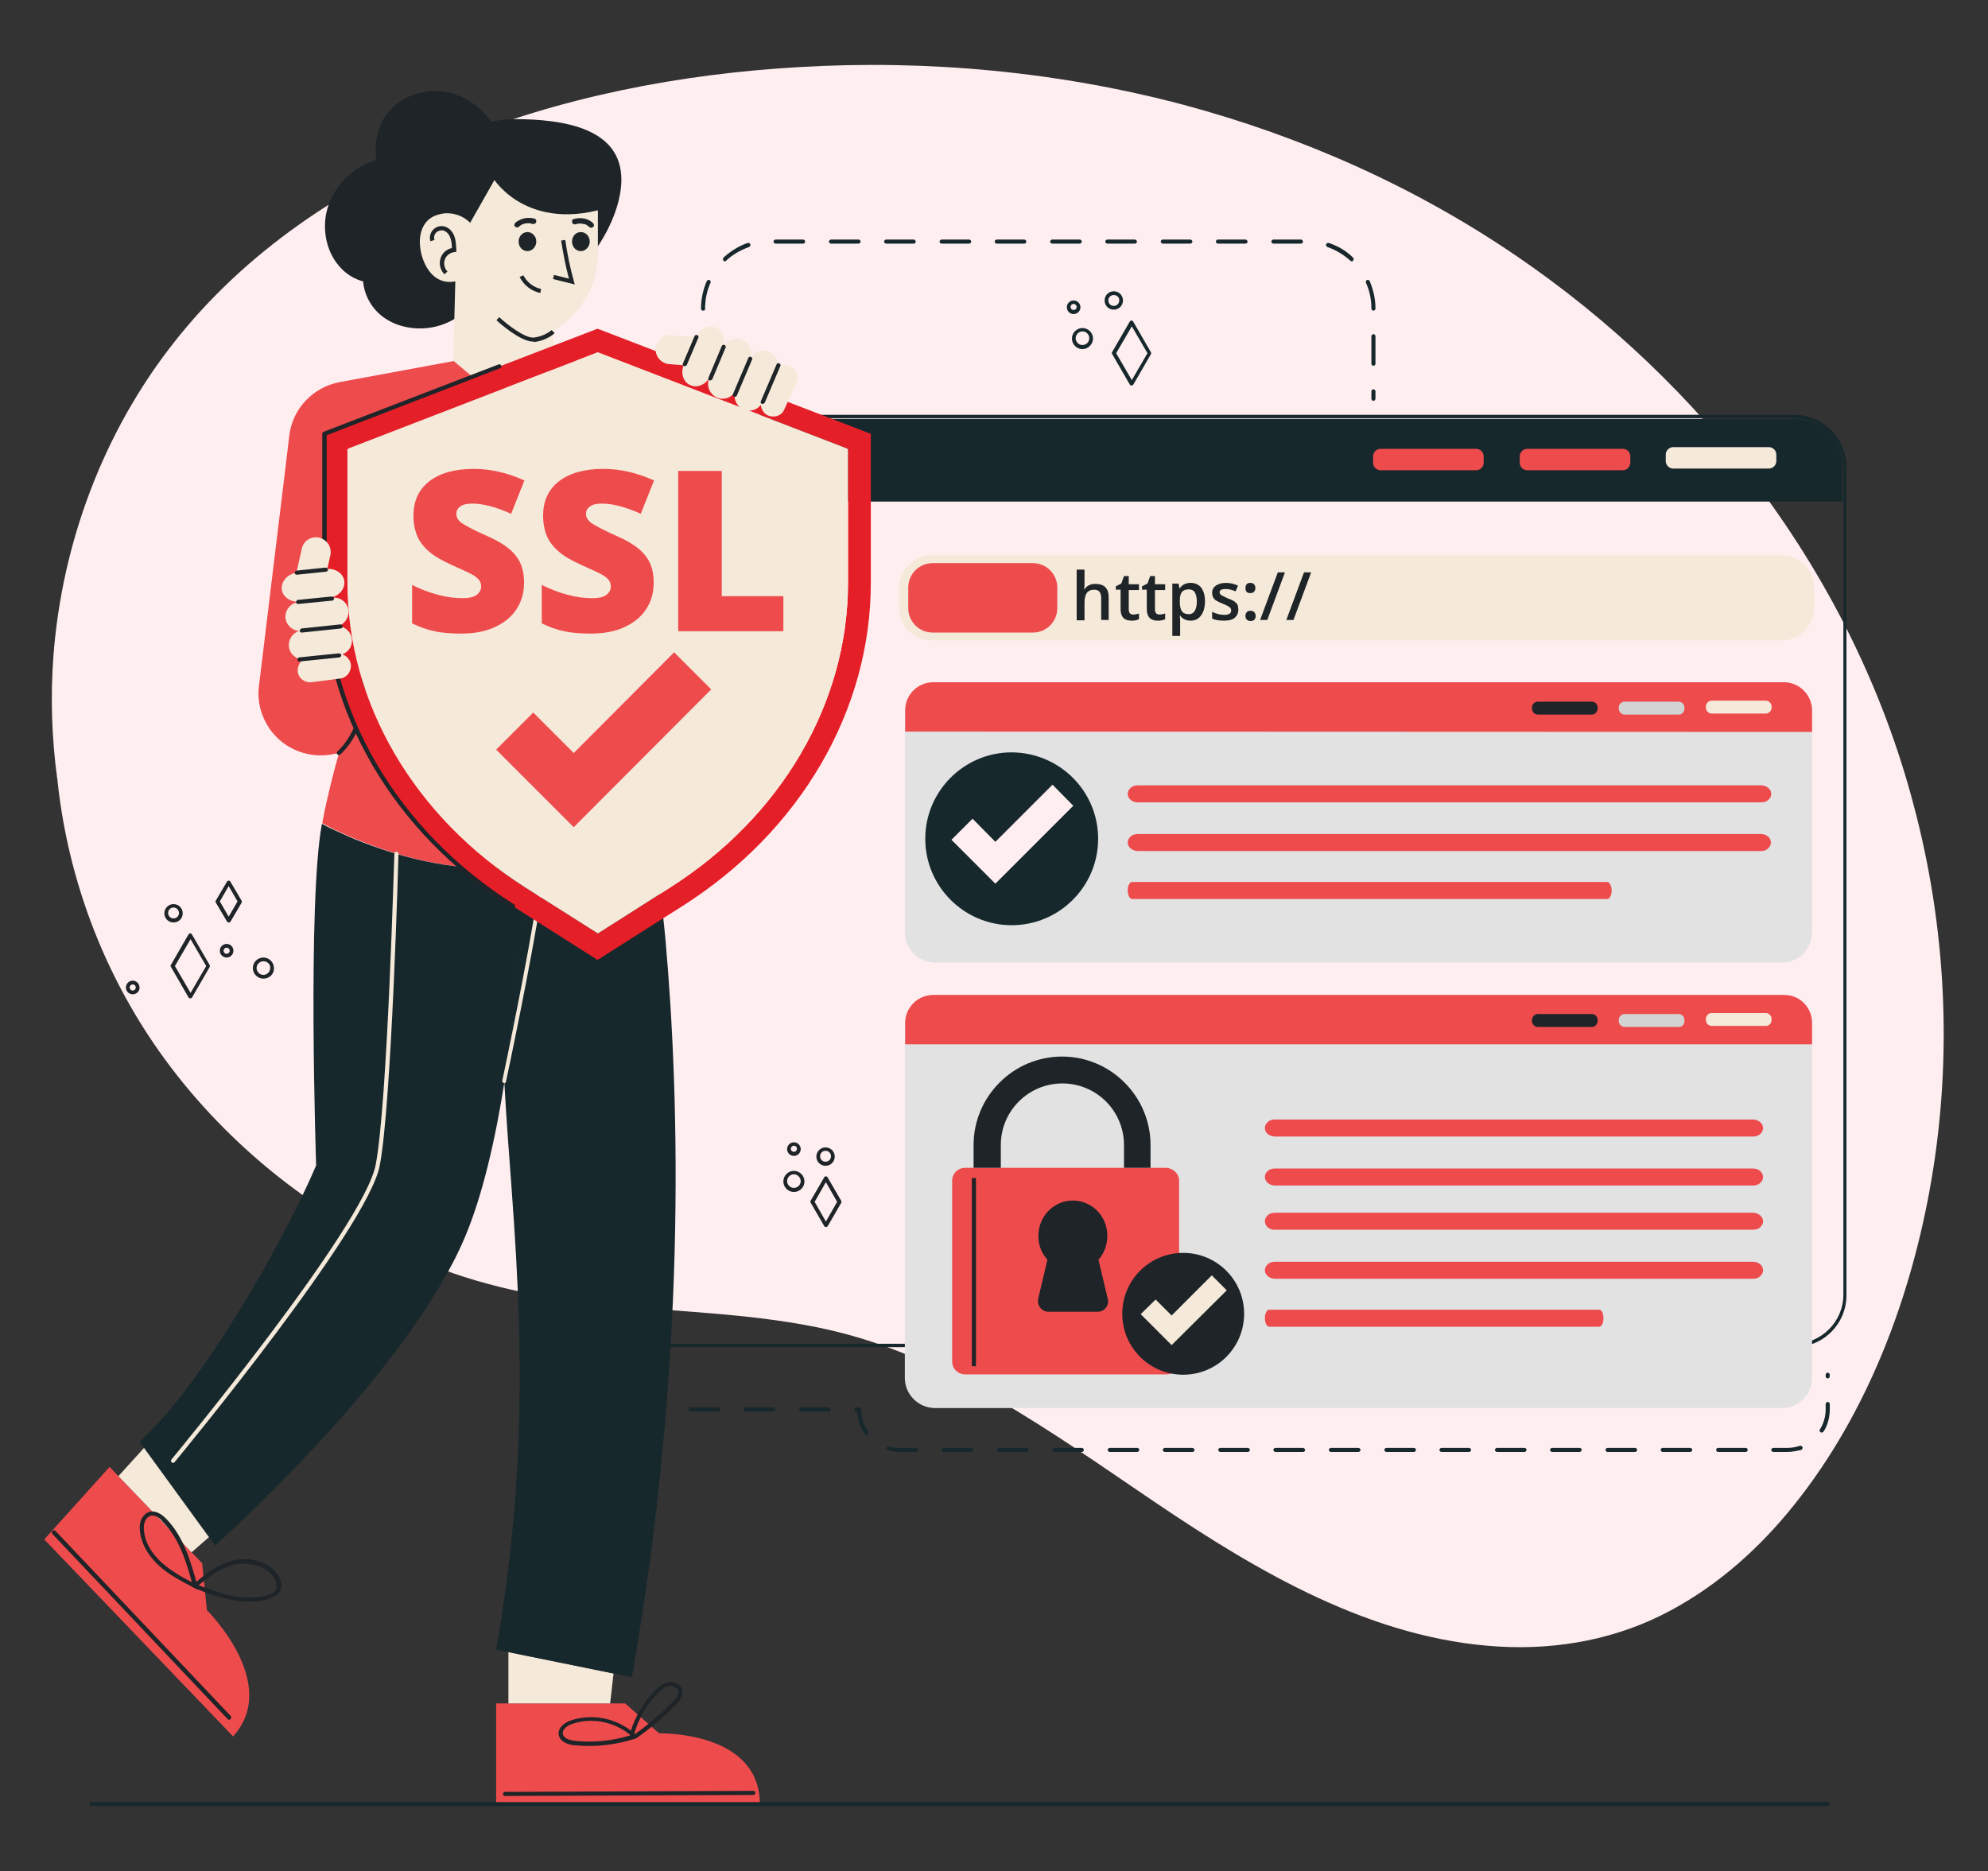 <?xml version="1.0" encoding="utf-8"?>
<!-- Generator: Adobe Illustrator 23.0.2, SVG Export Plug-In . SVG Version: 6.00 Build 0)  -->
<svg version="1.1" id="Layer_1" xmlns="http://www.w3.org/2000/svg" xmlns:xlink="http://www.w3.org/1999/xlink" x="0px" y="0px"
	 viewBox="0 0 584.2 549.9" style="enable-background:new 0 0 584.2 549.9;" xml:space="preserve">
<rect x="0" y="0" width="584.2" height="549.9" fill="#333333" stroke="none"/>
<style type="text/css">
	.st0{fill:#FFEEF0;}
	.st1{fill:#17282D;}
	.st2{fill:#F5E9D9;}
	.st3{fill:#EE4B4D;}
	.st4{fill:#1E2427;}
	.st5{fill:#E51F28;}
	.st6{fill:#E2E2E2;}
	.st7{fill:#D3D3D3;}
</style>
<g>
	<path class="st0" d="M567.6,346.6c-5.8,34.1-18.6,68.5-40.4,95.7c-10,12.5-22.1,23.4-36.3,31c-15.4,8.3-32.8,11.6-50.3,10.6
		c-37.3-2.1-70.8-21.9-101-42.3c-30.1-20.3-60.4-42.8-96.5-50.9c-19.7-4.4-40.1-5-60.2-6.8c-17.9-1.6-35.6-4.5-52.5-10.7
		c-29.7-10.9-56.3-30.2-76.3-54.6c-20.8-25.4-33.7-56.4-37.2-89.1c0-0.2,0-0.5-0.1-0.8c-1.6-11.8-2-23.9-1.1-35.9
		c2.5-33.2,14.7-65.8,35.3-92c20.9-26.7,49.8-46,80.9-58.8c32.7-13.5,68-20.3,103.2-22.3c37.8-2.2,76.1,1.4,112.7,11.1
		c34.7,9.3,67.8,24,97.5,44.2c27.5,18.7,52.1,42,72,68.8c20.6,27.7,36.2,59.2,45,92.6C571.9,272.3,573.8,310.1,567.6,346.6"/>
	<path class="st1" d="M541.5,136.9v10.5H168.4v-10.5c0-7.6,6.2-13.8,13.8-13.8h345.6C535.3,123.1,541.5,129.3,541.5,136.9"/>
	<path class="st2" d="M519.8,137.7h-28.1c-1.2,0-2.2-1-2.2-2.2v-1.9c0-1.2,1-2.2,2.2-2.2h28.1c1.2,0,2.2,1,2.2,2.2v1.9
		C522,136.7,521,137.7,519.8,137.7"/>
	<path class="st3" d="M476.9,138.2h-28.1c-1.2,0-2.2-1-2.2-2.2v-1.9c0-1.2,1-2.2,2.2-2.2h28.1c1.2,0,2.2,1,2.2,2.2v1.9
		C479,137.2,478.1,138.2,476.9,138.2"/>
	<path class="st3" d="M433.8,138.2h-28.1c-1.2,0-2.2-1-2.2-2.2v-1.9c0-1.2,1-2.2,2.2-2.2h28.1c1.2,0,2.2,1,2.2,2.2v1.9
		C436,137.2,435,138.2,433.8,138.2"/>
	<path class="st1" d="M527.3,395.9H182.6c-8.5,0-15.4-6.9-15.4-15.4V137.3c0-8.5,6.9-15.4,15.4-15.4h344.7c8.5,0,15.3,6.9,15.3,15.4
		v243.2C542.7,389,535.8,395.9,527.3,395.9 M182.6,122.9c-8,0-14.4,6.5-14.4,14.4v243.2c0,8,6.5,14.4,14.4,14.4h344.7
		c7.9,0,14.4-6.5,14.4-14.4V137.3c0-8-6.5-14.4-14.4-14.4H182.6z"/>
	<path class="st3" d="M190,241c-1.1,0.8-2.2,1.5-3.3,2.2c-7.5,4.7-15.1,7.7-22.5,9.6c-3.2,0.8-6.3,1.4-9.4,1.7
		c-19.6,2.5-36.5-2.5-48.2-7.1c-3.2-1.2-5.9-2.5-8.1-3.5c-0.6-0.3-1.1-0.5-1.6-0.8c-0.9-0.4-1.6-0.9-2.2-1.2c0.1-0.4,0.1-0.7,0.2-1
		c0.6-3.3,1.3-6.3,2-9.2c0.9-3.8,1.8-7.3,2.8-10.5c-1.8,0.5-3.6,0.8-5.4,0.8c-7.2,0-14.3-4.2-17.2-11.9c-1-2.7-1.4-5.6-1-8.5
		l5.2-42.9l2.4-19.7l1.3-10.9c0.9-7.9,6.9-14.3,14.8-15.8l24.9-4.6l9.2-1.7l34.4,0l11.3,0L190,241z"/>
	<path class="st4" d="M99.6,221.9c-0.2,0-0.3-0.1-0.5-0.2c-0.2-0.3-0.2-0.6,0.1-0.9c0.1-0.1,8.4-7.3,6.7-20.8c0-0.3,0.2-0.6,0.5-0.7
		c0.3,0,0.6,0.2,0.7,0.5c1.8,14.2-6.7,21.6-7.1,21.9C99.8,221.8,99.7,221.9,99.6,221.9"/>
	<path class="st3" d="M32.2,431.1l27.2,28.3l1.4,13.8c0,0,21.8,21.5,7.7,37.1L13,452.4L32.2,431.1z"/>
	<polygon class="st2" points="44.6,423 62.7,450.6 56.3,456.2 34.8,433.8 	"/>
	<path class="st3" d="M145.8,500.6h37.9l10,8.8c0,0,29.6-0.8,29.6,20.8h-77.5V500.6z"/>
	<polygon class="st2" points="149.4,485.5 180.3,491.8 179.3,500.6 149.4,500.6 	"/>
	<path class="st1" d="M154.7,254.5c0,0.1,0,0.3,0,0.4c0,0.1,0,0.3,0,0.4c0,0.1,0,0.1,0,0.2c0,0.1,0,0.1,0,0.2c0,0.1,0,0.1,0,0.2
		c-0.8,14-2.3,32.9-5,51.9c-0.4,3.2-0.9,6.4-1.4,9.6c0,0.1,0,0.1,0,0.2c-2.7,17.2-6.5,33.7-11.6,45.8C120.4,402.2,69,449,63.2,454.2
		L41,423.7c18.7-16.8,43-60.2,51.9-81.2c0,0-2.6-77.5,1.7-100.4c0.9,0.5,2.2,1.2,3.8,1.9c2.2,1,4.9,2.3,8.1,3.5
		C118.2,252,135.1,257,154.7,254.5"/>
	<path class="st1" d="M185.7,492.9l-39.9-8.1c12.7-71.8,4.4-126.5,2.4-167c0-0.1,0-0.1,0-0.2c0.5-3.2,1-6.4,1.4-9.6
		c2.6-19,4.1-38,5-51.9c0-0.1,0-0.1,0-0.2c0-0.1,0-0.1,0-0.2c0-0.1,0-0.1,0-0.2c0-0.1,0-0.3,0-0.4h0c0-0.2,0-0.3,0-0.4
		c3.1-0.4,6.3-1,9.4-1.7c8.6-2.1,17.4-5.9,25.9-11.8c0.3,1.5,0.5,2.3,0.5,2.3c2.1,9.1,4,19.9,5.1,32v0
		C199.8,323.4,201.8,401.4,185.7,492.9"/>
	<path class="st4" d="M67.3,505.4c-0.2,0-0.3-0.1-0.4-0.2l-51.5-54.4c-0.2-0.2-0.2-0.6,0-0.9c0.2-0.2,0.6-0.2,0.9,0l51.5,54.4
		c0.2,0.2,0.2,0.6,0,0.9C67.6,505.3,67.5,505.4,67.3,505.4"/>
	<path class="st4" d="M148.4,527.8c-0.3,0-0.6-0.3-0.6-0.6c0-0.3,0.3-0.6,0.6-0.6l73-0.3h0c0.3,0,0.6,0.3,0.6,0.6
		c0,0.3-0.3,0.6-0.6,0.6L148.4,527.8L148.4,527.8z"/>
	<path class="st4" d="M173.1,513.1c-1.4,0-2.9-0.1-4.3-0.2c-2.7-0.3-4.3-1.4-4.6-3c-0.4-2.1,1.7-3.7,3.6-4.3c5.9-2,12.7-0.8,17.6,3
		c1.4-4.4,3.8-8.4,7-11.7c1-1.1,2.3-2.2,3.9-2.5c1.7-0.3,3.7,0.5,4.2,2.3c0.4,1.7-0.8,3.2-1.9,4.3c-3.6,3.6-7.5,7-11.7,9.9
		c-0.2,0.1-0.4,0.1-0.5,0.1c-0.1,0-0.1,0.1-0.2,0.1C182,512.4,177.6,513.1,173.1,513.1 M173.7,505.7c-1.9,0-3.7,0.3-5.5,0.9
		c-1.2,0.4-3.1,1.5-2.8,3c0.3,1.5,2.6,1.9,3.6,2c5.4,0.6,11,0,16.2-1.6c0,0-0.1-0.1-0.1-0.2C182,507.2,177.8,505.7,173.7,505.7
		 M186.4,509.4c0.1,0.1,0.1,0.1,0.2,0.2c4-2.8,7.7-6,11.1-9.5c0.9-0.9,1.8-2,1.6-3.2c-0.3-1.1-1.7-1.6-2.7-1.4
		c-1.3,0.2-2.4,1.2-3.3,2.1C190.1,500.9,187.7,505,186.4,509.4"/>
	<path class="st4" d="M73.5,470.7c-1.8,0-3.8-0.2-5.8-0.6c-3.6-0.7-7-2-10.4-3.3c-0.2,0-0.3-0.1-0.4-0.2c0,0-0.1-0.1-0.1-0.1
		c-3.4-1.8-7-3.6-10-6.3c-3.4-3.1-5.4-6.8-5.7-10.5c-0.1-1.2,0-2.2,0.4-3.1c0.5-1.1,1.4-2,2.4-2.3c1.5-0.4,3.2,0.3,4.8,1.9
		c5.1,5.1,7.3,12.5,9,18.7c3.8-3.4,7.2-5.4,10.8-6.3c4.9-1.2,10.1,0.3,12.8,3.7c1.1,1.4,2,3.7,0.9,5.5c-0.8,1.3-2.3,1.8-3.4,2.1
		C77.1,470.5,75.3,470.7,73.5,470.7 M58.4,465.9c3.1,1.1,6.2,2.3,9.4,3c3.9,0.8,7.5,0.8,10.5,0c1.4-0.4,2.2-0.9,2.7-1.6
		c0.7-1.2,0.1-2.9-0.8-4.1c-2.8-3.5-7.8-4.2-11.6-3.3C65.4,460.7,62.1,462.6,58.4,465.9 M44.8,445.4c-0.2,0-0.4,0-0.6,0.1
		c-0.7,0.2-1.3,0.8-1.6,1.6c-0.3,0.7-0.4,1.5-0.3,2.5c0.2,3.4,2.1,6.8,5.3,9.7c2.6,2.3,5.7,4.1,8.8,5.7c-1.7-6.2-3.8-13-8.6-17.8
		C47.1,446.2,45.9,445.4,44.8,445.4"/>
	<path class="st2" d="M148.2,318.3c0,0-0.1,0-0.1,0c-0.3-0.1-0.5-0.4-0.5-0.7c0.1-0.4,7.7-36.3,10.4-54.9c0-0.3,0.2-0.5,0.5-0.5
		l16.7-3.2c0.3-0.1,0.6,0.2,0.7,0.5c0.1,0.3-0.2,0.6-0.5,0.7l-16.3,3.1c-2.8,18.7-10.3,54.2-10.4,54.5
		C148.7,318.1,148.5,318.3,148.2,318.3"/>
	<path class="st2" d="M50.9,429.9c-0.1,0-0.3,0-0.4-0.1c-0.3-0.2-0.3-0.6-0.1-0.9c0.6-0.7,56.6-68.5,60-86.6
		c3.5-18.2,5.4-90.6,5.5-91.4c0-0.3,0.3-0.6,0.6-0.6c0.3,0,0.6,0.3,0.6,0.6c0,0.7-2,73.3-5.5,91.6c-3.5,18.4-58,84.4-60.3,87.2
		C51.2,429.8,51.1,429.9,50.9,429.9"/>
	<path class="st4" d="M159.9,79.6c-1.6,4.2-5.4,7.2-9.7,8.2c-3.1,0.7-6.5,0.2-9.3-1.3c-3.5,5.7-9.6,9.7-16.6,10
		c-4.7,0.2-9.6-1.2-13.1-4.5c-2.6-2.5-4.2-5.8-4.5-9.3c-2.2-0.6-4.2-1.7-5.9-3.3c-3.7-3.5-5.4-8.4-5.3-13.4
		c0.2-8.9,6.7-16.5,15.1-19c-0.5-3.3-0.2-6.7,1.1-9.9c2.9-7.5,11.3-11.4,19.1-10.1c7.6,1.2,13.6,7.1,16.5,13.9
		c4.2,0.9,7.8,3.8,9.4,8c1.6,4.3,0.7,8.9-2,12.2c1.8,1.6,3.3,3.5,4.4,5.7C161.2,70.8,161.5,75.5,159.9,79.6"/>
	<path class="st4" d="M123.8,62.3c0,15,12.2,27.2,27.2,27.2c15,0,31.6-21.6,31.6-36.7c0-15-16.6-17.8-31.6-17.8
		C136,35,123.8,47.2,123.8,62.3"/>
	<path class="st2" d="M124.1,75.6c1.6,5,5,8,9.7,7.1l-0.6,23.3l5,4.2c8,6.7,20.1,4.7,25.5-4.2l-1.5-8.2l3.7-3
		c6.2-5,9.8-12.4,9.8-20.3V61.8c-12.1,3-20.3-0.3-25.1-3.7c-3.6-2.6-5.3-5.2-5.3-5.2l-2.1,3.7l-5,8.8v0.1l0,0
		c-1.6-1.6-3.7-2.6-6-2.8c-1.1-0.1-2.3,0-3.5,0.4C123.6,64.5,122.4,70.2,124.1,75.6"/>
	<path class="st4" d="M168.1,71c0,1.6,1.2,2.8,2.6,2.8c1.4,0,2.6-1.3,2.6-2.8c0-1.6-1.2-2.8-2.6-2.8C169.2,68.2,168.1,69.4,168.1,71
		"/>
	<path class="st4" d="M152.4,71c0,1.6,1.2,2.8,2.6,2.8c1.4,0,2.6-1.3,2.6-2.8c0-1.6-1.2-2.8-2.6-2.8C153.6,68.2,152.4,69.4,152.4,71
		"/>
	<path class="st4" d="M168.5,64.4c2-0.6,4.2-0.3,5.7,1.1c0.3,0.3,0.5,0.8,0.2,1.1c-0.3,0.3-0.8,0.5-1.1,0.2
		c-0.2-0.1-0.3-0.3-0.5-0.4c-0.1-0.1-0.2-0.1-0.3-0.2c0,0,0,0,0,0c0,0-0.1,0-0.1-0.1c-0.2-0.1-0.4-0.2-0.6-0.2
		c-0.1,0-0.2-0.1-0.3-0.1c0,0,0,0,0,0c-0.1,0-0.1,0-0.2,0c-0.2,0-0.4-0.1-0.6-0.1c-0.1,0-0.2,0-0.3,0c-0.1,0-0.1,0-0.2,0
		c0,0,0,0,0,0c0,0,0,0,0,0c-0.2,0-0.4,0-0.6,0.1c-0.1,0-0.2,0-0.3,0.1c0,0-0.1,0-0.1,0c0,0,0,0,0,0c0,0,0,0,0,0
		c-0.4,0.1-0.9,0-1-0.4C168,65,168.1,64.5,168.5,64.4"/>
	<path class="st4" d="M157.5,65.4c-0.2,0.4-0.7,0.5-1,0.4c0,0,0,0,0,0c0,0,0,0,0,0c0,0-0.1,0-0.1,0c-0.1,0-0.2,0-0.3-0.1
		c-0.2,0-0.4-0.1-0.6-0.1c0,0,0,0,0,0c0,0,0,0,0,0c-0.1,0-0.1,0-0.2,0c-0.1,0-0.2,0-0.3,0c-0.2,0-0.4,0-0.6,0.1c-0.1,0-0.1,0-0.2,0
		c0,0,0,0,0,0c-0.1,0-0.2,0.1-0.3,0.1c-0.2,0.1-0.4,0.1-0.6,0.2c0,0-0.1,0-0.1,0.1c0,0,0,0,0,0c-0.1,0.1-0.2,0.1-0.3,0.2
		c-0.2,0.1-0.3,0.2-0.5,0.4c-0.3,0.3-0.9,0.1-1.1-0.2c-0.3-0.3-0.1-0.8,0.2-1.1c1.6-1.3,3.8-1.7,5.7-1.1
		C157.6,64.5,157.7,65,157.5,65.4"/>
	<path class="st4" d="M156.7,100.4c-3.8,0-10.1-5.6-10.8-6.3l0.8-0.9c1.9,1.8,7.5,6.3,10.2,6c3.3-0.4,5.2-2.2,5.2-2.2l0.9,0.9
		c-0.1,0.1-2.2,2.1-5.9,2.6C157,100.4,156.9,100.4,156.7,100.4"/>
	<path class="st4" d="M168.9,83.6l-6.4-1.6l0.3-1.2l4.4,1.1c-1-3.7-1.7-7.4-2.3-11.2l1.2-0.2c0.6,4.1,1.4,8.1,2.5,12L168.9,83.6z"/>
	<path class="st4" d="M158.8,86.1c-2.6-0.5-4.9-2.3-6.1-4.7l1.1-0.5c1,2,3,3.6,5.2,4L158.8,86.1z"/>
	<path class="st4" d="M130.6,80.6c-1.2-1.2-1.7-3.1-1.1-4.8c0.5-1.5,1.8-2.6,3.3-2.9c0-1-0.1-2.1-0.5-3.1c-0.3-0.9-1.1-1.9-2.2-2.1
		c-0.7-0.1-1.5,0.2-2,0.7c-0.5,0.6-0.7,1.4-0.4,2.1l-1.2,0.4c-0.4-1.1-0.1-2.4,0.7-3.3c0.8-0.9,2-1.3,3.1-1.1
		c1.4,0.2,2.6,1.3,3.2,2.9c0.5,1.3,0.5,2.7,0.6,4l0,0.6l-0.6,0.1c-1.2,0.1-2.4,1-2.8,2.2c-0.4,1.2-0.1,2.6,0.8,3.5L130.6,80.6z"/>
	<path class="st5" d="M175.6,96.6l-80.3,30.9v43.8c0,37.5,20.7,73.1,55.4,95l24.9,15.8l24.9-15.8c34.7-22,55.4-57.5,55.4-95v-43.8
		L175.6,96.6z M249.2,171.3c0,35.3-19.6,68.8-52.4,89.6l-20.9,13.3c-0.1,0-0.1,0.1-0.2,0.1c-0.1,0-0.1,0-0.2-0.1l-21-13.3
		c-32.8-20.8-52.4-54.2-52.4-89.6v-39.1c0-0.2,0.1-0.3,0.3-0.4l73.1-28.2c0.1,0,0.2,0,0.3,0l73.1,28.2c0.1,0.1,0.3,0.2,0.3,0.4
		V171.3z"/>
	<path class="st2" d="M248.9,131.8l-73.1-28.2c-0.1,0-0.2,0-0.3,0l-73.1,28.2c-0.2,0.1-0.3,0.2-0.3,0.4v39.1
		c0,35.3,19.6,68.8,52.4,89.6l21,13.3c0.1,0,0.1,0.1,0.2,0.1c0.1,0,0.2,0,0.2-0.1l20.9-13.3c32.8-20.8,52.4-54.3,52.4-89.6v-39.1
		C249.2,132,249,131.9,248.9,131.8"/>
	<path class="st3" d="M154,171.2c0,2.9-0.7,5.5-2.2,7.8c-1.5,2.3-3.6,4-6.4,5.3c-2.8,1.3-6.1,1.9-9.8,1.9c-3.1,0-5.8-0.2-7.9-0.7
		c-2.1-0.4-4.3-1.2-6.6-2.3v-11.3c2.4,1.2,4.9,2.2,7.6,2.9c2.6,0.7,5,1,7.2,1c1.9,0,3.3-0.3,4.2-1c0.9-0.7,1.3-1.5,1.3-2.5
		c0-0.6-0.2-1.2-0.5-1.7c-0.4-0.5-0.9-1-1.7-1.5c-0.8-0.5-2.9-1.5-6.3-3c-3.1-1.4-5.4-2.7-6.9-4.1c-1.5-1.3-2.7-2.8-3.4-4.5
		c-0.7-1.7-1.1-3.7-1.1-6c0-4.3,1.6-7.7,4.7-10.1c3.2-2.4,7.5-3.6,13-3.6c4.9,0,9.8,1.1,14.9,3.4l-3.9,9.8c-4.4-2-8.2-3-11.4-3
		c-1.7,0-2.9,0.3-3.6,0.9c-0.8,0.6-1.1,1.3-1.1,2.2c0,0.9,0.5,1.7,1.4,2.5c1,0.7,3.5,2.1,7.8,4c4.1,1.8,6.9,3.8,8.4,5.9
		C153.2,165.4,154,168,154,171.2"/>
	<path class="st3" d="M192.1,171.2c0,2.9-0.7,5.5-2.2,7.8c-1.5,2.3-3.6,4-6.4,5.3c-2.8,1.3-6.1,1.9-9.8,1.9c-3.1,0-5.8-0.2-7.9-0.7
		c-2.1-0.4-4.3-1.2-6.6-2.3v-11.3c2.4,1.2,4.9,2.2,7.6,2.9c2.6,0.7,5,1,7.2,1c1.9,0,3.3-0.3,4.2-1c0.9-0.7,1.3-1.5,1.3-2.5
		c0-0.6-0.2-1.2-0.5-1.7c-0.4-0.5-0.9-1-1.7-1.5c-0.8-0.5-2.9-1.5-6.3-3c-3.1-1.4-5.4-2.7-6.9-4.1c-1.5-1.3-2.7-2.8-3.4-4.5
		c-0.7-1.7-1.1-3.7-1.1-6c0-4.3,1.6-7.7,4.7-10.1c3.2-2.4,7.5-3.6,13-3.6c4.9,0,9.8,1.1,14.9,3.4l-3.9,9.8c-4.4-2-8.2-3-11.4-3
		c-1.7,0-2.9,0.3-3.6,0.9c-0.8,0.6-1.1,1.3-1.1,2.2c0,0.9,0.5,1.7,1.4,2.5c1,0.7,3.5,2.1,7.8,4c4.1,1.8,6.9,3.8,8.4,5.9
		C191.3,165.4,192.1,168,192.1,171.2"/>
	<polygon class="st3" points="199.3,185.5 199.3,138.4 212.1,138.4 212.1,175.2 230.2,175.2 230.2,185.5 	"/>
	<polygon class="st3" points="168.6,243.1 145.8,220.3 156.7,209.4 168.6,221.3 198.1,191.7 209,202.6 	"/>
	<path class="st4" d="M150.7,266.9c-0.1,0-0.2,0-0.3-0.1c-34.9-22.1-55.7-57.8-55.7-95.5v-43.8c0-0.3,0.2-0.5,0.4-0.6l51.4-19.8
		c0.3-0.1,0.7,0,0.8,0.3c0.1,0.3,0,0.7-0.3,0.8l-51,19.7v43.4c0,37.3,20.6,72.7,55.1,94.5c0.3,0.2,0.4,0.6,0.2,0.8
		C151.1,266.8,150.9,266.9,150.7,266.9"/>
	<path class="st2" d="M93.8,158c1.1,0.3,2.1,1,2.7,1.9c0.6,0.9,0.8,2.1,0.6,3.2l-2.2,9.8c-0.5,2.3-2.8,3.8-5.1,3.2
		c-1.1-0.3-2.1-1-2.7-1.9c-0.6-0.9-0.8-2.1-0.6-3.2l2.2-9.8C89.2,158.9,91.5,157.5,93.8,158"/>
	<path class="st2" d="M103.1,195.3c0.1,1-0.2,1.9-0.7,2.7c-0.6,0.7-1.4,1.3-2.4,1.4l-8.5,1.1c-2,0.2-3.8-1.2-4-3.1
		c-0.1-1,0.2-1.9,0.7-2.7c0.6-0.7,1.4-1.3,2.4-1.4l8.5-1.1C101,191.9,102.8,193.3,103.1,195.3"/>
	<path class="st2" d="M103.4,187.8c0.1,1.2-0.2,2.3-0.9,3.1c-0.7,0.9-1.7,1.5-2.8,1.6l-10,1.3c-2.3,0.3-4.5-1.4-4.8-3.7
		c-0.1-1.2,0.2-2.3,0.9-3.2c0.7-0.9,1.7-1.5,2.8-1.6l10-1.3C101,183.8,103.1,185.4,103.4,187.8"/>
	<path class="st2" d="M102.4,179.3c0.1,1.2-0.2,2.3-0.9,3.2c-0.7,0.9-1.7,1.5-2.8,1.6l-10,1.3c-2.3,0.3-4.5-1.4-4.8-3.7
		c-0.1-1.2,0.2-2.3,0.9-3.1c0.7-0.9,1.7-1.5,2.8-1.6l10-1.3C99.9,175.3,102.1,177,102.4,179.3"/>
	<path class="st2" d="M101.2,170.8c0.1,1.2-0.3,2.3-1.1,3.2c-0.8,0.9-2,1.5-3.3,1.7l-8.6,1.1c-2.7,0.3-5.1-1.3-5.4-3.6
		c-0.1-1.2,0.3-2.3,1.1-3.2c0.8-0.9,2-1.5,3.3-1.7l8.6-1.1C98.5,166.9,100.9,168.5,101.2,170.8"/>
	<path class="st4" d="M87.6,177.5c-0.3,0-0.6-0.2-0.6-0.5c0-0.3,0.2-0.6,0.5-0.7l10-1c0.3,0,0.6,0.2,0.7,0.5c0,0.3-0.2,0.6-0.5,0.7
		L87.6,177.5C87.7,177.5,87.6,177.5,87.6,177.5"/>
	<path class="st4" d="M87.2,168.9c-0.3,0-0.6-0.2-0.6-0.5c0-0.3,0.2-0.6,0.5-0.7l8.6-0.9c0.3,0,0.6,0.2,0.7,0.5
		c0,0.3-0.2,0.6-0.5,0.7L87.2,168.9C87.3,168.9,87.2,168.9,87.2,168.9"/>
	<path class="st4" d="M88.7,185.9c-0.3,0-0.6-0.2-0.6-0.5c0-0.3,0.2-0.6,0.5-0.7l11.4-1.2c0.3,0,0.6,0.2,0.7,0.5
		c0,0.3-0.2,0.6-0.5,0.7L88.7,185.9C88.7,185.9,88.7,185.9,88.7,185.9"/>
	<path class="st4" d="M88,194.4c-0.3,0-0.6-0.2-0.6-0.5c0-0.3,0.2-0.6,0.5-0.7l11.7-1.2c0.3,0,0.6,0.2,0.7,0.5
		c0,0.3-0.2,0.6-0.5,0.7L88,194.4C88.1,194.4,88.1,194.4,88,194.4"/>
	<path class="st2" d="M192.7,102.4c-0.1,1.2,0.3,2.3,1,3.1c0.7,0.8,1.7,1.4,2.9,1.5l10,0.8c2.3,0.2,4.4-1.6,4.6-3.9
		c0.1-1.2-0.3-2.3-1-3.1c-0.7-0.8-1.7-1.4-2.9-1.5l-10-0.8C195,98.3,192.9,100,192.7,102.4"/>
	<path class="st2" d="M225.7,122.1c0.9,0.4,1.9,0.4,2.8,0.1c0.9-0.3,1.6-1,2-1.9l3.5-7.8c0.8-1.8,0-4-1.8-4.8
		c-0.9-0.4-1.9-0.4-2.8-0.1c-0.9,0.3-1.6,1-2,1.9l-3.5,7.8C223.1,119.1,223.9,121.3,225.7,122.1"/>
	<path class="st2" d="M218.4,120.3c1.1,0.5,2.2,0.5,3.3,0.1c1-0.4,1.9-1.2,2.4-2.2l4.1-9.2c1-2.1,0-4.7-2.2-5.6
		c-1.1-0.5-2.2-0.5-3.3-0.1c-1,0.4-1.9,1.2-2.4,2.2l-4.1,9.2C215.3,116.8,216.3,119.3,218.4,120.3"/>
	<path class="st2" d="M210.6,116.8c1.1,0.5,2.2,0.5,3.3,0.1c1-0.4,1.9-1.2,2.4-2.2l4.1-9.2c1-2.1,0-4.7-2.2-5.6
		c-1.1-0.5-2.2-0.5-3.3-0.1c-1,0.4-1.9,1.2-2.4,2.2l-4.1,9.2C207.5,113.3,208.5,115.8,210.6,116.8"/>
	<path class="st2" d="M202.9,113.2c1.1,0.5,2.3,0.4,3.3-0.1c1.1-0.5,2-1.4,2.6-2.7l3.5-7.9c1.1-2.5,0.3-5.3-1.9-6.2
		c-1.1-0.5-2.3-0.4-3.3,0.1c-1.1,0.5-2,1.4-2.6,2.7L201,107C199.9,109.5,200.7,112.3,202.9,113.2"/>
	<path class="st4" d="M208.7,111.8c-0.1,0-0.2,0-0.2,0c-0.3-0.1-0.5-0.5-0.3-0.8l3.9-9.3c0.1-0.3,0.5-0.5,0.8-0.3
		c0.3,0.1,0.5,0.5,0.3,0.8l-3.9,9.3C209.1,111.7,208.9,111.8,208.7,111.8"/>
	<path class="st4" d="M201.2,107.6c-0.1,0-0.2,0-0.2,0c-0.3-0.1-0.5-0.5-0.3-0.8l3.4-8c0.1-0.3,0.5-0.5,0.8-0.3
		c0.3,0.1,0.5,0.5,0.3,0.8l-3.4,8C201.6,107.5,201.4,107.6,201.2,107.6"/>
	<path class="st4" d="M215.9,116.6c-0.1,0-0.2,0-0.2,0c-0.3-0.1-0.5-0.5-0.3-0.8l4.5-10.6c0.1-0.3,0.5-0.5,0.8-0.3
		c0.3,0.1,0.5,0.5,0.3,0.8l-4.5,10.6C216.4,116.5,216.2,116.6,215.9,116.6"/>
	<path class="st4" d="M224.1,118.7c-0.1,0-0.2,0-0.2,0c-0.3-0.1-0.5-0.5-0.3-0.8l4.6-10.8c0.1-0.3,0.5-0.5,0.8-0.3
		c0.3,0.1,0.5,0.5,0.3,0.8l-4.6,10.8C224.5,118.6,224.3,118.7,224.1,118.7"/>
	<path class="st6" d="M532.5,301.3V405c0,4.9-4,8.8-8.8,8.8H274.8c-4.9,0-8.9-4-8.9-8.8V301.3c0-4.9,4-8.9,8.9-8.9h248.9
		C528.6,292.4,532.5,296.4,532.5,301.3"/>
	<path class="st3" d="M532.5,300.6v6.3l-266.5,0v-6.3c0-4.5,3.7-8.2,8.2-8.2l250.2,0C528.9,292.4,532.5,296.1,532.5,300.6"/>
	<path class="st2" d="M518.9,301.5H503c-0.9,0-1.7-0.8-1.7-1.7v-0.4c0-0.9,0.8-1.7,1.7-1.7h15.9c0.9,0,1.7,0.8,1.7,1.7v0.4
		C520.6,300.8,519.8,301.5,518.9,301.5"/>
	<path class="st7" d="M493.3,301.8h-15.9c-0.9,0-1.7-0.8-1.7-1.7v-0.4c0-0.9,0.8-1.7,1.7-1.7h15.9c0.9,0,1.7,0.8,1.7,1.7v0.4
		C495,301.1,494.3,301.8,493.3,301.8"/>
	<path class="st4" d="M467.8,301.8h-15.9c-0.9,0-1.7-0.8-1.7-1.7v-0.4c0-0.9,0.8-1.7,1.7-1.7h15.9c0.9,0,1.7,0.8,1.7,1.7v0.4
		C469.4,301.1,468.7,301.8,467.8,301.8"/>
	<path class="st3" d="M346.5,347v53.1c0,2.1-1.7,3.8-3.8,3.8h-59.1c-2.1,0-3.8-1.7-3.8-3.8V347c0-2.1,1.7-3.8,3.8-3.8h59.1
		C344.8,343.3,346.5,345,346.5,347"/>
	<path class="st4" d="M338.3,343.2h-8v-6.7c0-10-8.1-18.1-18.1-18.1c-10,0-18.1,8.1-18.1,18.1v6.7h-8v-6.7c0-14.3,11.7-26,26-26
		c14.3,0,26,11.7,26,26V343.2z"/>
	<path class="st4" d="M325,384.3c-0.6,0.8-1.5,1.2-2.4,1.2h-14.5c-0.9,0-1.8-0.4-2.4-1.2c-0.6-0.8-0.8-1.7-0.6-2.7l2.7-11.4
		c-2-2.2-2.9-5-2.6-8c0.4-4.8,4.1-8.7,8.8-9.3c2.9-0.4,5.9,0.6,8,2.5c2.2,2,3.4,4.8,3.4,7.8c0,2.6-0.9,5.1-2.6,7l2.7,11.4
		C325.8,382.5,325.6,383.5,325,384.3"/>
	<rect x="285.6" y="346.2" class="st4" width="1.2" height="55.3"/>
	<path class="st4" d="M365.6,386.1c0,9.9-8,17.9-17.9,17.9c-9.9,0-17.9-8-17.9-17.9c0-9.9,8-17.9,17.9-17.9
		C357.6,368.2,365.6,376.2,365.6,386.1"/>
	<polygon class="st2" points="344.3,395.3 335.2,386.2 339.6,381.9 344.3,386.6 356.1,374.8 360.5,379.2 	"/>
	<path class="st3" d="M518.1,373.3c0,0.7-0.3,1.3-0.9,1.8c-0.5,0.5-1.3,0.7-2.1,0.7H374.7c-1.6,0-3-1.1-3-2.5c0-0.7,0.3-1.3,0.9-1.8
		c0.5-0.5,1.3-0.7,2.1-0.7h140.4C516.8,370.8,518.1,371.9,518.1,373.3"/>
	<path class="st3" d="M371.7,358.9c0-0.7,0.3-1.3,0.9-1.8c0.5-0.5,1.3-0.7,2.1-0.7h140.4c1.6,0,3,1.1,3,2.5c0,0.7-0.3,1.3-0.9,1.8
		c-0.5,0.5-1.3,0.7-2.1,0.7H374.7C373,361.5,371.7,360.3,371.7,358.9"/>
	<path class="st3" d="M471.2,387.4c0,0.7-0.1,1.3-0.4,1.8c-0.2,0.5-0.6,0.7-0.9,0.7H373c-0.7,0-1.3-1.1-1.3-2.5
		c0-0.7,0.1-1.3,0.4-1.8c0.2-0.5,0.6-0.7,0.9-0.7h96.9C470.7,384.9,471.2,386,471.2,387.4"/>
	<path class="st3" d="M518.1,345.9c0,0.7-0.3,1.3-0.9,1.8c-0.5,0.5-1.3,0.7-2.1,0.7H374.7c-1.6,0-3-1.1-3-2.5c0-0.7,0.3-1.3,0.9-1.8
		c0.5-0.5,1.3-0.7,2.1-0.7h140.4C516.8,343.4,518.1,344.5,518.1,345.9"/>
	<path class="st3" d="M371.7,331.5c0-0.7,0.3-1.3,0.9-1.8c0.5-0.5,1.3-0.7,2.1-0.7h140.4c1.6,0,3,1.1,3,2.5c0,0.7-0.3,1.3-0.9,1.8
		c-0.5,0.5-1.3,0.7-2.1,0.7H374.7C373,334,371.7,332.9,371.7,331.5"/>
	<path class="st6" d="M532.5,209.4v64.6c0,4.9-4,8.9-8.8,8.9H274.8c-4.9,0-8.9-4-8.9-8.9v-64.6c0-4.9,4-8.9,8.9-8.9h248.9
		C528.6,200.6,532.5,204.6,532.5,209.4"/>
	<path class="st3" d="M532.5,208.8v6.3L266,215v-6.3c0-4.5,3.7-8.2,8.2-8.2l250.2,0C528.9,200.6,532.5,204.3,532.5,208.8"/>
	<path class="st2" d="M518.9,209.7H503c-0.9,0-1.7-0.8-1.7-1.7v-0.4c0-0.9,0.8-1.7,1.7-1.7h15.9c0.9,0,1.7,0.8,1.7,1.7v0.4
		C520.6,208.9,519.8,209.7,518.9,209.7"/>
	<path class="st7" d="M493.3,210h-15.9c-0.9,0-1.7-0.8-1.7-1.7v-0.4c0-0.9,0.8-1.7,1.7-1.7h15.9c0.9,0,1.7,0.8,1.7,1.7v0.4
		C495,209.2,494.3,210,493.3,210"/>
	<path class="st4" d="M467.8,210h-15.9c-0.9,0-1.7-0.8-1.7-1.7v-0.4c0-0.9,0.8-1.7,1.7-1.7h15.9c0.9,0,1.7,0.8,1.7,1.7v0.4
		C469.4,209.2,468.7,210,467.8,210"/>
	<path class="st1" d="M322.7,246.5c0,14-11.4,25.4-25.4,25.4c-14,0-25.4-11.4-25.4-25.4c0-14,11.4-25.4,25.4-25.4
		C311.4,221.2,322.7,232.5,322.7,246.5"/>
	<polygon class="st0" points="292.5,259.7 279.6,246.8 285.8,240.6 292.5,247.4 309.3,230.6 315.4,236.8 	"/>
	<path class="st3" d="M520.4,247.6c0,0.7-0.3,1.3-0.9,1.8c-0.5,0.5-1.3,0.7-2.1,0.7H334.4c-1.6,0-3-1.1-3-2.5c0-0.7,0.3-1.3,0.9-1.8
		c0.5-0.5,1.3-0.7,2.1-0.7h183.1C519.1,245.1,520.4,246.2,520.4,247.6"/>
	<path class="st3" d="M331.4,233.3c0-0.7,0.3-1.3,0.9-1.8c0.5-0.5,1.3-0.7,2.1-0.7h183.1c1.6,0,3,1.1,3,2.5c0,0.7-0.3,1.3-0.9,1.8
		c-0.5,0.5-1.3,0.7-2.1,0.7H334.3C332.7,235.8,331.4,234.7,331.4,233.3"/>
	<path class="st3" d="M473.6,261.7c0,0.7-0.1,1.3-0.4,1.8c-0.2,0.5-0.6,0.7-0.9,0.7H332.7c-0.7,0-1.3-1.1-1.3-2.5
		c0-0.7,0.1-1.3,0.4-1.8c0.2-0.5,0.6-0.7,0.9-0.7h139.6C473,259.2,473.6,260.3,473.6,261.7"/>
	<path class="st2" d="M533.1,172.8v5.8c0,5.3-4.3,9.6-9.6,9.6H273.8c-5.3,0-9.6-4.3-9.6-9.6v-5.8c0-5.3,4.3-9.6,9.6-9.6h249.8
		C528.8,163.2,533.1,167.5,533.1,172.8"/>
	<path class="st4" d="M325.9,182.2h-2.3v-6.5c0-0.8-0.2-1.4-0.5-1.8c-0.3-0.4-0.9-0.6-1.6-0.6c-0.9,0-1.6,0.3-2.1,0.9
		c-0.4,0.6-0.7,1.5-0.7,2.8v5.3h-2.3v-14.9h2.3v3.8c0,0.6,0,1.3-0.1,2h0.1c0.3-0.5,0.7-0.9,1.3-1.2c0.5-0.3,1.2-0.4,1.9-0.4
		c2.6,0,3.9,1.3,3.9,3.9V182.2z"/>
	<path class="st4" d="M333,180.6c0.6,0,1.1-0.1,1.7-0.3v1.7c-0.3,0.1-0.6,0.2-1,0.3c-0.4,0.1-0.8,0.1-1.2,0.1
		c-2.1,0-3.2-1.1-3.2-3.4v-5.7h-1.4v-1l1.6-0.8l0.8-2.2h1.4v2.4h3v1.7h-3v5.7c0,0.5,0.1,0.9,0.4,1.2
		C332.2,180.4,332.5,180.6,333,180.6"/>
	<path class="st4" d="M340.7,180.6c0.6,0,1.1-0.1,1.7-0.3v1.7c-0.3,0.1-0.6,0.2-1,0.3c-0.4,0.1-0.8,0.1-1.2,0.1
		c-2.1,0-3.2-1.1-3.2-3.4v-5.7h-1.4v-1l1.6-0.8l0.8-2.2h1.4v2.4h3v1.7h-3v5.7c0,0.5,0.1,0.9,0.4,1.2
		C339.9,180.4,340.3,180.6,340.7,180.6"/>
	<path class="st4" d="M349.9,182.4c-1.3,0-2.4-0.5-3.1-1.5h-0.1c0.1,0.9,0.1,1.4,0.1,1.6v4.4h-2.3v-15.4h1.8
		c0.1,0.2,0.2,0.7,0.3,1.4h0.1c0.7-1.1,1.8-1.6,3.2-1.6c1.3,0,2.4,0.5,3.1,1.4c0.7,1,1.1,2.3,1.1,4c0,1.7-0.4,3.1-1.1,4.1
		C352.2,181.9,351.2,182.4,349.9,182.4 M349.3,173.2c-0.9,0-1.6,0.3-2,0.8c-0.4,0.5-0.6,1.4-0.6,2.5v0.3c0,1.3,0.2,2.2,0.6,2.8
		c0.4,0.6,1.1,0.9,2,0.9c0.8,0,1.4-0.3,1.8-1c0.4-0.6,0.6-1.6,0.6-2.7c0-1.2-0.2-2.1-0.6-2.7C350.8,173.5,350.1,173.2,349.3,173.2"
		/>
	<path class="st4" d="M363.9,179.2c0,1-0.4,1.8-1.1,2.4c-0.8,0.6-1.8,0.8-3.2,0.8c-1.4,0-2.6-0.2-3.4-0.6v-2
		c1.2,0.6,2.4,0.9,3.5,0.9c1.4,0,2.1-0.4,2.1-1.3c0-0.3-0.1-0.5-0.2-0.7c-0.2-0.2-0.4-0.4-0.8-0.6c-0.4-0.2-0.8-0.4-1.5-0.7
		c-1.2-0.5-2.1-0.9-2.5-1.4c-0.4-0.5-0.6-1.1-0.6-1.8c0-0.9,0.4-1.6,1.1-2.1c0.7-0.5,1.7-0.8,3-0.8c1.2,0,2.4,0.3,3.5,0.8l-0.7,1.7
		c-1.1-0.5-2.1-0.7-2.9-0.7c-1.2,0-1.8,0.3-1.8,1c0,0.3,0.2,0.6,0.5,0.8s1,0.5,2,1c0.9,0.3,1.5,0.6,1.9,0.9c0.4,0.3,0.7,0.6,0.9,1
		C363.8,178.2,363.9,178.7,363.9,179.2"/>
	<path class="st4" d="M366,172.8c0-1,0.5-1.5,1.4-1.5c0.5,0,0.8,0.1,1.1,0.4s0.4,0.6,0.4,1.1c0,0.5-0.1,0.8-0.4,1.1
		c-0.2,0.3-0.6,0.4-1.1,0.4s-0.8-0.1-1.1-0.4C366.1,173.6,366,173.3,366,172.8 M366,181c0-0.5,0.1-0.8,0.4-1.1
		c0.2-0.3,0.6-0.4,1.1-0.4c0.5,0,0.8,0.1,1.1,0.4c0.2,0.3,0.4,0.6,0.4,1.1c0,0.5-0.1,0.8-0.4,1.1c-0.2,0.3-0.6,0.4-1.1,0.4
		s-0.8-0.1-1.1-0.4C366.1,181.8,366,181.5,366,181"/>
	<polygon class="st4" points="377.6,168.2 372.4,182.2 370.3,182.2 375.5,168.2 	"/>
	<polygon class="st4" points="385.3,168.2 380.1,182.2 378,182.2 383.2,168.2 	"/>
	<path class="st3" d="M310.7,172.7v6c0,4-3.2,7.2-7.2,7.2h-29.4c-4,0-7.2-3.2-7.2-7.2v-6c0-4,3.2-7.2,7.2-7.2h29.4
		C307.5,165.5,310.7,168.7,310.7,172.7"/>
	<path class="st1" d="M332.5,113.3L332.5,113.3c-0.2,0-0.4-0.1-0.5-0.3l-5.2-9c-0.1-0.2-0.1-0.4,0-0.5l5.2-9
		c0.1-0.2,0.3-0.3,0.5-0.3s0.4,0.1,0.5,0.3l5.2,9c0.1,0.2,0.1,0.4,0,0.6l-5.2,9C332.9,113.2,332.7,113.3,332.5,113.3 M328,103.8
		l4.6,7.9l4.6-7.9l-4.6-7.9L328,103.8z"/>
	<path class="st1" d="M318.1,102.6c-1.7,0-3.1-1.4-3.1-3.1c0-1.7,1.4-3.1,3.1-3.1c1.7,0,3.1,1.4,3.1,3.1
		C321.2,101.1,319.8,102.6,318.1,102.6 M318.1,97.4c-1.1,0-2,0.9-2,2c0,1.1,0.9,2,2,2c1.1,0,2-0.9,2-2
		C320.1,98.3,319.2,97.4,318.1,97.4"/>
	<path class="st1" d="M327.3,91c-1.5,0-2.7-1.2-2.7-2.7s1.2-2.7,2.7-2.7c1.5,0,2.7,1.2,2.7,2.7S328.8,91,327.3,91 M327.3,86.7
		c-0.9,0-1.6,0.7-1.6,1.6c0,0.9,0.7,1.6,1.6,1.6s1.6-0.7,1.6-1.6C329,87.4,328.2,86.7,327.3,86.7"/>
	<path class="st1" d="M315.5,92.3c-1.1,0-2-0.9-2-2c0-1.1,0.9-2,2-2c1.1,0,2,0.9,2,2C317.5,91.4,316.6,92.3,315.5,92.3 M315.5,89.3
		c-0.5,0-0.9,0.4-0.9,0.9c0,0.5,0.4,0.9,0.9,0.9c0.5,0,0.9-0.4,0.9-0.9C316.4,89.8,316,89.3,315.5,89.3"/>
	<path class="st4" d="M242.7,360.6L242.7,360.6c-0.2,0-0.4-0.1-0.5-0.3l-4-6.9c-0.1-0.2-0.1-0.4,0-0.5l4-6.9
		c0.1-0.2,0.3-0.3,0.5-0.3c0.2,0,0.4,0.1,0.5,0.3l4,6.9c0.1,0.2,0.1,0.4,0,0.6l-4,6.9C243.1,360.5,242.9,360.6,242.7,360.6
		 M239.4,353.2l3.3,5.8l3.3-5.8l-3.3-5.8L239.4,353.2z"/>
	<path class="st4" d="M233.3,350.3c-1.7,0-3.1-1.4-3.1-3.1c0-1.7,1.4-3.1,3.1-3.1c1.7,0,3.1,1.4,3.1,3.1
		C236.4,348.9,235,350.3,233.3,350.3 M233.3,345.1c-1.1,0-2,0.9-2,2c0,1.1,0.9,2,2,2c1.1,0,2-0.9,2-2
		C235.3,346.1,234.4,345.1,233.3,345.1"/>
	<path class="st4" d="M242.6,342.6c-1.5,0-2.7-1.2-2.7-2.7s1.2-2.7,2.7-2.7c1.5,0,2.7,1.2,2.7,2.7S244.1,342.6,242.6,342.6
		 M242.6,338.2c-0.9,0-1.6,0.7-1.6,1.6s0.7,1.6,1.6,1.6s1.6-0.7,1.6-1.6S243.5,338.2,242.6,338.2"/>
	<path class="st4" d="M233.3,339.7c-1.1,0-2-0.9-2-2c0-1.1,0.9-2,2-2c1.1,0,2,0.9,2,2C235.3,338.8,234.4,339.7,233.3,339.7
		 M233.3,336.7c-0.5,0-0.9,0.4-0.9,0.9c0,0.5,0.4,0.9,0.9,0.9c0.5,0,0.9-0.4,0.9-0.9C234.2,337.1,233.8,336.7,233.3,336.7"/>
	<path class="st4" d="M55.9,293.4L55.9,293.4c-0.2,0-0.4-0.1-0.5-0.3l-5.2-9c-0.1-0.2-0.1-0.4,0-0.5l5.2-9c0.1-0.2,0.3-0.3,0.5-0.3
		c0.2,0,0.4,0.1,0.5,0.3l5.2,9c0.1,0.2,0.1,0.4,0,0.6l-5.2,9C56.3,293.3,56.1,293.4,55.9,293.4 M51.4,283.9l4.6,7.9l4.6-7.9
		l-4.6-7.9L51.4,283.9z"/>
	<path class="st4" d="M77.4,287.6c-1.7,0-3.1-1.4-3.1-3.1c0-1.7,1.4-3.1,3.1-3.1c1.7,0,3.1,1.4,3.1,3.1
		C80.6,286.2,79.2,287.6,77.4,287.6 M77.4,282.5c-1.1,0-2,0.9-2,2c0,1.1,0.9,2,2,2c1.1,0,2-0.9,2-2
		C79.5,283.4,78.6,282.5,77.4,282.5"/>
	<path class="st4" d="M51,271.1c-1.5,0-2.7-1.2-2.7-2.7c0-1.5,1.2-2.7,2.7-2.7s2.7,1.2,2.7,2.7C53.7,269.9,52.5,271.1,51,271.1
		 M51,266.7c-0.9,0-1.6,0.7-1.6,1.6c0,0.9,0.7,1.6,1.6,1.6s1.6-0.7,1.6-1.6C52.6,267.5,51.9,266.7,51,266.7"/>
	<path class="st4" d="M66.6,281.4c-1.1,0-2-0.9-2-2c0-1.1,0.9-2,2-2c1.1,0,2,0.9,2,2C68.6,280.5,67.7,281.4,66.6,281.4 M66.6,278.5
		c-0.5,0-0.9,0.4-0.9,0.9c0,0.5,0.4,0.9,0.9,0.9c0.5,0,0.9-0.4,0.9-0.9C67.5,278.9,67.1,278.5,66.6,278.5"/>
	<path class="st4" d="M67.2,271.1L67.2,271.1c-0.2,0-0.4-0.1-0.5-0.3l-3.3-5.6c-0.1-0.2-0.1-0.4,0-0.5l3.3-5.6
		c0.1-0.2,0.3-0.3,0.5-0.3c0.2,0,0.4,0.1,0.5,0.3l3.3,5.6c0.1,0.2,0.1,0.4,0,0.6l-3.3,5.6C67.6,271,67.4,271.1,67.2,271.1
		 M64.6,264.9l2.6,4.5l2.6-4.5l-2.6-4.5L64.6,264.9z"/>
	<path class="st4" d="M39,292.2c-1.1,0-2-0.9-2-2c0-1.1,0.9-2,2-2s2,0.9,2,2C41.1,291.3,40.1,292.2,39,292.2 M39,289.3
		c-0.5,0-0.9,0.4-0.9,0.9s0.4,0.9,0.9,0.9s0.9-0.4,0.9-0.9S39.5,289.3,39,289.3"/>
	<path class="st1" d="M403.6,117.8c-0.3,0-0.6-0.3-0.6-0.6V115c0-0.3,0.3-0.6,0.6-0.6c0.3,0,0.6,0.3,0.6,0.6v2.1
		C404.2,117.5,403.9,117.8,403.6,117.8 M403.6,107.5c-0.3,0-0.6-0.3-0.6-0.6v-8.1c0-0.3,0.3-0.6,0.6-0.6c0.3,0,0.6,0.3,0.6,0.6v8.1
		C404.2,107.2,403.9,107.5,403.6,107.5 M206.6,91.3c-0.3,0-0.6-0.3-0.6-0.6c0-2.8,0.6-5.6,1.7-8.1c0.1-0.3,0.5-0.4,0.8-0.3
		c0.3,0.1,0.4,0.5,0.3,0.8c-1.1,2.4-1.6,5-1.6,7.7C207.3,91,207,91.3,206.6,91.3 M403.6,91.3c-0.3,0-0.6-0.3-0.6-0.6
		c0-2.7-0.5-5.2-1.6-7.6c-0.1-0.3,0-0.7,0.3-0.8c0.3-0.1,0.7,0,0.8,0.3c1.1,2.6,1.7,5.3,1.7,8.1C404.2,91,403.9,91.3,403.6,91.3
		L403.6,91.3z M213,76.8c-0.2,0-0.3-0.1-0.4-0.2c-0.2-0.2-0.2-0.6,0-0.9c2.1-1.9,4.5-3.4,7.1-4.3c0.3-0.1,0.7,0.1,0.8,0.4
		c0.1,0.3-0.1,0.7-0.4,0.8c-2.5,0.9-4.8,2.2-6.7,4C213.3,76.8,213.1,76.8,213,76.8 M397.2,76.8c-0.1,0-0.3-0.1-0.4-0.2
		c-2-1.8-4.2-3.1-6.7-4c-0.3-0.1-0.5-0.5-0.4-0.8c0.1-0.3,0.5-0.5,0.8-0.4c2.7,0.9,5.1,2.3,7.1,4.3c0.2,0.2,0.3,0.6,0,0.9
		C397.6,76.8,397.4,76.8,397.2,76.8 M382.3,71.6h-8.1c-0.3,0-0.6-0.3-0.6-0.6c0-0.3,0.3-0.6,0.6-0.6h8.1c0.3,0,0.6,0.3,0.6,0.6
		C382.9,71.3,382.6,71.6,382.3,71.6 M366,71.6h-8.1c-0.3,0-0.6-0.3-0.6-0.6c0-0.3,0.3-0.6,0.6-0.6h8.1c0.3,0,0.6,0.3,0.6,0.6
		C366.6,71.3,366.4,71.6,366,71.6 M349.8,71.6h-8.1c-0.3,0-0.6-0.3-0.6-0.6c0-0.3,0.3-0.6,0.6-0.6h8.1c0.3,0,0.6,0.3,0.6,0.6
		C350.4,71.3,350.1,71.6,349.8,71.6 M333.5,71.6h-8.1c-0.3,0-0.6-0.3-0.6-0.6c0-0.3,0.3-0.6,0.6-0.6h8.1c0.3,0,0.6,0.3,0.6,0.6
		C334.1,71.3,333.9,71.6,333.5,71.6 M317.3,71.6h-8.1c-0.3,0-0.6-0.3-0.6-0.6c0-0.3,0.3-0.6,0.6-0.6h8.1c0.3,0,0.6,0.3,0.6,0.6
		C317.9,71.3,317.6,71.6,317.3,71.6 M301,71.6h-8.1c-0.3,0-0.6-0.3-0.6-0.6c0-0.3,0.3-0.6,0.6-0.6h8.1c0.3,0,0.6,0.3,0.6,0.6
		C301.6,71.3,301.4,71.6,301,71.6 M284.8,71.6h-8.1c-0.3,0-0.6-0.3-0.6-0.6c0-0.3,0.3-0.6,0.6-0.6h8.1c0.3,0,0.6,0.3,0.6,0.6
		C285.4,71.3,285.1,71.6,284.8,71.6 M268.5,71.6h-8.1c-0.3,0-0.6-0.3-0.6-0.6c0-0.3,0.3-0.6,0.6-0.6h8.1c0.3,0,0.6,0.3,0.6,0.6
		C269.1,71.3,268.9,71.6,268.5,71.6 M252.3,71.6h-8.1c-0.3,0-0.6-0.3-0.6-0.6c0-0.3,0.3-0.6,0.6-0.6h8.1c0.3,0,0.6,0.3,0.6,0.6
		C252.9,71.3,252.6,71.6,252.3,71.6 M236,71.6h-8.1c-0.3,0-0.6-0.3-0.6-0.6c0-0.3,0.3-0.6,0.6-0.6h8.1c0.3,0,0.6,0.3,0.6,0.6
		C236.6,71.3,236.4,71.6,236,71.6"/>
	<path class="st1" d="M525.2,426.7h-4.1c-0.3,0-0.6-0.3-0.6-0.6c0-0.3,0.3-0.6,0.6-0.6h4.1c1.3,0,2.5-0.2,3.7-0.6
		c0.3-0.1,0.7,0.1,0.8,0.4c0.1,0.3-0.1,0.7-0.4,0.8C528,426.4,526.6,426.7,525.2,426.7 M513,426.7h-8.1c-0.3,0-0.6-0.3-0.6-0.6
		c0-0.3,0.3-0.6,0.6-0.6h8.1c0.3,0,0.6,0.3,0.6,0.6C513.6,426.4,513.3,426.7,513,426.7 M496.7,426.7h-8.1c-0.3,0-0.6-0.3-0.6-0.6
		c0-0.3,0.3-0.6,0.6-0.6h8.1c0.3,0,0.6,0.3,0.6,0.6C497.3,426.4,497,426.7,496.7,426.7 M480.5,426.7h-8.1c-0.3,0-0.6-0.3-0.6-0.6
		c0-0.3,0.3-0.6,0.6-0.6h8.1c0.3,0,0.6,0.3,0.6,0.6C481.1,426.4,480.8,426.7,480.5,426.7 M464.2,426.7h-8.1c-0.3,0-0.6-0.3-0.6-0.6
		c0-0.3,0.3-0.6,0.6-0.6h8.1c0.3,0,0.6,0.3,0.6,0.6C464.8,426.4,464.5,426.7,464.2,426.7 M448,426.7h-8.1c-0.3,0-0.6-0.3-0.6-0.6
		c0-0.3,0.3-0.6,0.6-0.6h8.1c0.3,0,0.6,0.3,0.6,0.6C448.6,426.4,448.3,426.7,448,426.7 M431.7,426.7h-8.1c-0.3,0-0.6-0.3-0.6-0.6
		c0-0.3,0.3-0.6,0.6-0.6h8.1c0.3,0,0.6,0.3,0.6,0.6C432.3,426.4,432,426.7,431.7,426.7 M415.5,426.7h-8.1c-0.3,0-0.6-0.3-0.6-0.6
		c0-0.3,0.3-0.6,0.6-0.6h8.1c0.3,0,0.6,0.3,0.6,0.6C416.1,426.4,415.8,426.7,415.5,426.7 M399.2,426.7h-8.1c-0.3,0-0.6-0.3-0.6-0.6
		c0-0.3,0.3-0.6,0.6-0.6h8.1c0.3,0,0.6,0.3,0.6,0.6C399.8,426.4,399.5,426.7,399.2,426.7 M382.9,426.7h-8.1c-0.3,0-0.6-0.3-0.6-0.6
		c0-0.3,0.3-0.6,0.6-0.6h8.1c0.3,0,0.6,0.3,0.6,0.6C383.6,426.4,383.3,426.7,382.9,426.7 M366.7,426.7h-8.1c-0.3,0-0.6-0.3-0.6-0.6
		c0-0.3,0.3-0.6,0.6-0.6h8.1c0.3,0,0.6,0.3,0.6,0.6C367.3,426.4,367,426.7,366.7,426.7 M350.4,426.7h-8.1c-0.3,0-0.6-0.3-0.6-0.6
		c0-0.3,0.3-0.6,0.6-0.6h8.1c0.3,0,0.6,0.3,0.6,0.6C351.1,426.4,350.8,426.7,350.4,426.7 M334.2,426.7h-8.1c-0.3,0-0.6-0.3-0.6-0.6
		c0-0.3,0.3-0.6,0.6-0.6h8.1c0.3,0,0.6,0.3,0.6,0.6C334.8,426.4,334.5,426.7,334.2,426.7 M317.9,426.7h-8.1c-0.3,0-0.6-0.3-0.6-0.6
		c0-0.3,0.3-0.6,0.6-0.6h8.1c0.3,0,0.6,0.3,0.6,0.6C318.5,426.4,318.3,426.7,317.9,426.7 M301.7,426.7h-8.1c-0.3,0-0.6-0.3-0.6-0.6
		c0-0.3,0.3-0.6,0.6-0.6h8.1c0.3,0,0.6,0.3,0.6,0.6C302.3,426.4,302,426.7,301.7,426.7 M285.4,426.7h-8.1c-0.3,0-0.6-0.3-0.6-0.6
		c0-0.3,0.3-0.6,0.6-0.6h8.1c0.3,0,0.6,0.3,0.6,0.6C286,426.4,285.8,426.7,285.4,426.7 M269.2,426.7h-4.9c-1.1,0-2.3-0.2-3.4-0.5
		c-0.3-0.1-0.5-0.4-0.4-0.7c0.1-0.3,0.4-0.5,0.7-0.4c1,0.3,2,0.4,3.1,0.4h4.9c0.3,0,0.6,0.3,0.6,0.6
		C269.8,426.4,269.5,426.7,269.2,426.7 M254.6,421.6c-0.2,0-0.4-0.1-0.5-0.3c-1.4-1.9-2.1-4.2-2.2-6.5h-0.3c-0.3,0-0.6-0.3-0.6-0.6
		c0-0.3,0.3-0.6,0.6-0.6h0.9c0.3,0,0.6,0.3,0.6,0.6c0,2.3,0.7,4.6,2,6.5c0.2,0.3,0.1,0.7-0.1,0.8
		C254.8,421.6,254.7,421.6,254.6,421.6 M535.3,421c-0.1,0-0.2,0-0.3-0.1c-0.3-0.2-0.4-0.5-0.2-0.8c1.1-1.8,1.7-3.8,1.7-5.9v-1.6
		c0-0.3,0.3-0.6,0.6-0.6s0.6,0.3,0.6,0.6v1.6c0,2.3-0.6,4.6-1.8,6.5C535.7,420.9,535.5,421,535.3,421 M243.5,414.8h-8.1
		c-0.3,0-0.6-0.3-0.6-0.6c0-0.3,0.3-0.6,0.6-0.6h8.1c0.3,0,0.6,0.3,0.6,0.6C244.1,414.5,243.8,414.8,243.5,414.8 M227.2,414.8h-8.1
		c-0.3,0-0.6-0.3-0.6-0.6c0-0.3,0.3-0.6,0.6-0.6h8.1c0.3,0,0.6,0.3,0.6,0.6C227.8,414.5,227.5,414.8,227.2,414.8 M211,414.8h-8.1
		c-0.3,0-0.6-0.3-0.6-0.6c0-0.3,0.3-0.6,0.6-0.6h8.1c0.3,0,0.6,0.3,0.6,0.6C211.6,414.5,211.3,414.8,211,414.8 M537.1,405.1
		c-0.3,0-0.6-0.3-0.6-0.6V404c0-0.3,0.3-0.6,0.6-0.6s0.6,0.3,0.6,0.6v0.4C537.7,404.8,537.4,405.1,537.1,405.1"/>
	<path class="st1" d="M537.1,530.8H26.8c-0.3,0-0.6-0.3-0.6-0.6c0-0.3,0.3-0.6,0.6-0.6h510.2c0.3,0,0.6,0.3,0.6,0.6
		C537.7,530.5,537.4,530.8,537.1,530.8"/>
</g>
</svg>
